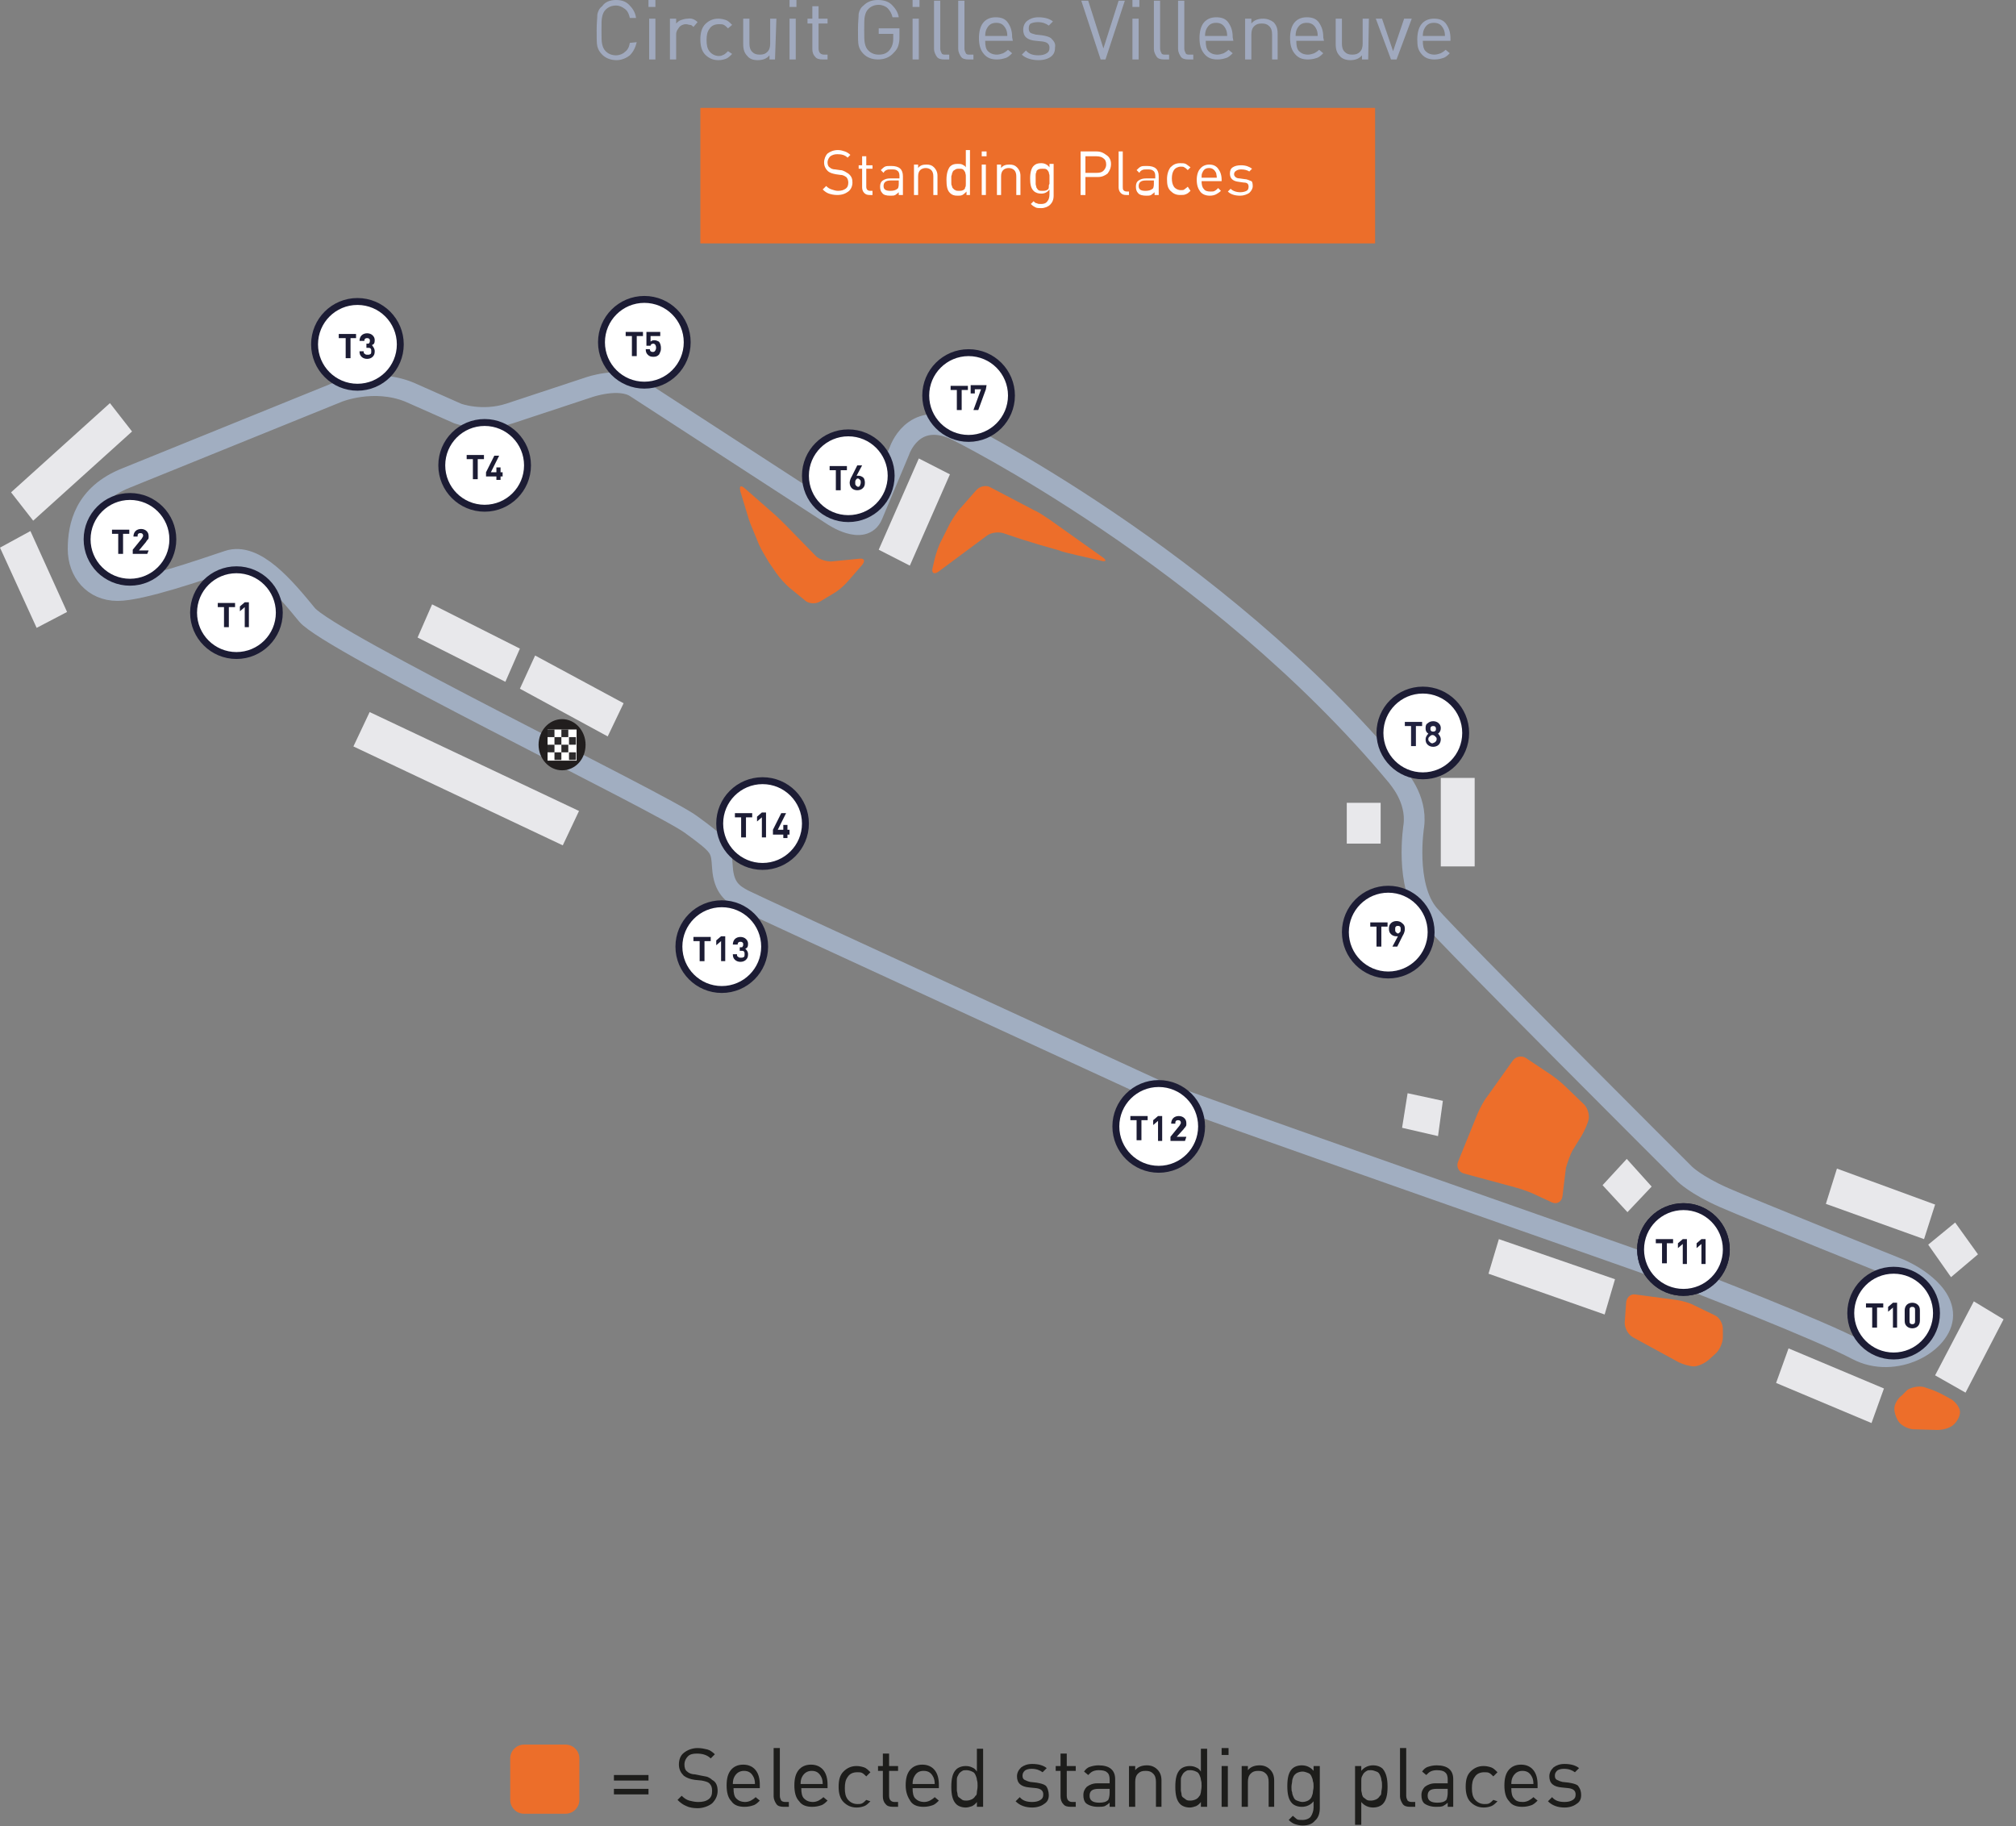 <?xml version="1.0" encoding="utf-8"?>
<!-- Generator: Adobe Illustrator 27.2.0, SVG Export Plug-In . SVG Version: 6.00 Build 0)  -->
<svg version="1.1" id="Laag_3" xmlns="http://www.w3.org/2000/svg" xmlns:xlink="http://www.w3.org/1999/xlink" x="0px" y="0px"
	 viewBox="0 0 291.6 264.1" style="enable-background:new 0 0 291.6 264.1;" xml:space="preserve">
<rect x="0" y="0" width="291.6" height="264.1" fill="#808080" stroke="none"/>
<style type="text/css">
	.st0{fill:#ED6E2A;}
	.st1{fill:#E8E8EB;}
	.st2{fill:none;stroke:#A1AEC1;stroke-width:3;stroke-linejoin:round;}
	.st3{fill:#211E1E;}
	.st4{fill:#FFFFFF;}
	.st5{fill:#2D2B2C;}
	.st6{fill:#FFFFFF;stroke:#1C1C34;}
	.st7{fill:#212240;}
	.st8{fill:#1C1C34;}
	.st9{fill:#A0A9BE;}
	.st10{fill:#EC6E2A;}
	.st11{fill:#1D1D1B;}
</style>
<g id="General_Admission">
	<path class="st0" d="M218.8,153.4c0.4-0.6,1.3-0.8,1.9-0.4l3.6,2.4c0.6,0.4,1.6,1.2,2.1,1.7l2.6,2.5c0.6,0.5,0.9,1.5,0.8,2.2
		c-0.1,0.6-0.6,1.7-1,2.4l-1.3,2.1c-0.4,0.7-0.8,1.9-1,2.6L226,173c-0.1,0.8-0.8,1.2-1.5,0.9l-2.8-1.3c-0.7-0.3-1.8-0.7-2.6-0.9
		l-7.4-2c-0.7-0.2-1.1-1-0.8-1.7l2.8-6.9c0.3-0.7,0.9-1.9,1.4-2.5L218.8,153.4L218.8,153.4z"/>
	<path class="st0" d="M235.2,188.5c0-0.8,0.6-1.4,1.3-1.3l6,0.8c0.7,0.1,1.9,0.4,2.6,0.8l2.9,1.4c0.7,0.3,1.2,1.2,1.2,2v1.2
		c0,0.8-0.5,1.9-1.1,2.4l-1,0.9c-0.6,0.5-1.5,0.9-2.1,0.9s-1.6-0.3-2.2-0.6l-6.6-3.6c-0.7-0.4-1.2-1.3-1.2-2.1L235.2,188.5
		L235.2,188.5z"/>
	<path class="st0" d="M275.9,201c0.6-0.4,1.7-0.6,2.4-0.4l0.6,0.2c0.7,0.2,1.8,0.7,2.5,1.1l0.9,0.5c0.6,0.4,1.2,1.2,1.2,1.8
		s-0.4,1.4-1,1.9s-1.6,0.7-2.3,0.7l-3.4-0.1c-0.7,0-1.7-0.5-2.1-1s-0.7-1.4-0.7-2s0.5-1.5,1.1-1.9L275.9,201L275.9,201z"/>
	<path class="st0" d="M107.1,71.1c-0.2-0.8,0-1,0.6-0.5l4,3.5c0.6,0.5,1.5,1.4,2,1.9l4.2,4.3c0.5,0.6,1.6,0.9,2.3,0.9l4.1-0.4
		c0.7-0.1,0.9,0.3,0.4,0.9l-2,2.3c-0.5,0.6-1.4,1.4-2.1,1.8l-2,1.2c-0.7,0.4-1.7,0.3-2.2-0.2l-2.2-1.8c-0.6-0.5-1.4-1.4-1.9-2.1
		l-1.1-1.6c-0.4-0.7-1.1-1.8-1.4-2.5l-0.7-1.7c-0.3-0.7-0.8-1.9-1-2.7L107.1,71.1L107.1,71.1z"/>
	<path class="st0" d="M135.7,82.7c-0.6,0.4-1,0.2-0.8-0.6l0.3-1.3c0.2-0.8,0.6-2,1-2.7l1.2-2.4c0.4-0.7,1.1-1.8,1.6-2.3l2.2-2.5
		c0.5-0.6,1.5-0.8,2.1-0.4l6.3,3.3c0.7,0.3,1.7,1,2.3,1.4l7.6,5.4c0.6,0.4,0.5,0.7-0.2,0.5l-3.5-0.8c-0.7-0.2-1.9-0.4-2.6-0.7
		l-2.8-0.8c-0.7-0.2-1.9-0.6-2.6-0.8l-2.7-0.9c-0.7-0.2-1.8-0.1-2.4,0.4L135.7,82.7L135.7,82.7z"/>
</g>
<g id="Stand">
	<rect x="208.4" y="112.5" class="st1" width="4.9" height="12.8"/>
	<rect x="194.8" y="116.1" class="st1" width="4.9" height="5.9"/>
	<polygon class="st1" points="131.6,81.8 127.1,79.5 132.9,66.3 137.4,68.6 	"/>
	<polygon class="st1" points="4.8,75.3 1.6,71.2 15.9,58.3 19.1,62.4 	"/>
	<polygon class="st1" points="5.3,90.8 0,79.2 4.4,76.8 9.7,88.5 	"/>
	<polygon class="st1" points="73.1,98.6 60.4,92.2 62.5,87.4 75.2,93.8 	"/>
	<polygon class="st1" points="87.9,106.5 75.2,99.6 77.4,94.8 90.2,101.7 	"/>
	<polygon class="st1" points="232.1,190.1 215.3,184.2 216.8,179.2 233.6,185 	"/>
	<polygon class="st1" points="270.7,205.8 256.9,200 258.7,195 272.5,200.8 	"/>
	<polygon class="st1" points="284.3,201.4 279.9,198.9 285.5,188.2 289.8,190.8 	"/>
	<polygon class="st1" points="282.2,184.7 278.9,180 282.8,176.8 286.1,181.4 	"/>
	<polygon class="st1" points="278.3,179.2 264.1,174.1 265.7,169 279.9,174.2 	"/>
	<polygon class="st1" points="235.4,175.3 231.8,171.4 235.3,167.6 238.9,171.6 	"/>
	<polygon class="st1" points="208,164.3 202.8,163.1 203.6,158.1 208.7,159.2 	"/>
</g>
<path id="Track" class="st2" d="M204.5,119.4c0,0-1.4,8.7,2.2,12.9s37,37.5,37,37.5s1.6,1.6,5.7,3.4s25.5,10.4,25.5,10.4
	s6.1,2.6,6.1,6.6s-6.9,7.9-12.4,5s-22.7-9.6-27-11.2s-71.7-25.1-74.7-26.5c-3-1.4-57.9-26.6-59.4-27.4c-1.5-0.8-2.8-1.7-3-4.6
	s-0.2-3.1-4.6-6.3S47.6,92.8,44.4,88.9s-7.5-9.1-11.4-7.8s-12.5,4.3-16,4.3s-5.7-2.7-5.7-6s0.9-7.9,7-10.3l30.6-12.4
	c0,0,5.1-2.1,10.3,0l7,3.1c0,0,3.5,1.3,7.5,0L85.2,56c0,0,4.3-1.5,6.7,0l28.5,18.5c0,0,4.5,3.1,5.8,0l3.9-9.3c0,0,1.9-5.8,8-3.1
	c0,0,37.6,18.5,64,50.2C202.1,112.4,205,115.4,204.5,119.4L204.5,119.4z"/>
<g id="Fin_Start">
	<path class="st3" d="M84.7,107.7c0-2-1.5-3.7-3.4-3.7s-3.4,1.7-3.4,3.7s1.5,3.7,3.4,3.7S84.7,109.8,84.7,107.7z"/>
	<g>
		<rect x="79.2" y="105.5" class="st4" width="4.2" height="4.5"/>
		<rect x="79.2" y="105.5" class="st5" width="1" height="1.1"/>
		<rect x="81.2" y="105.5" class="st5" width="1" height="1.1"/>
		<rect x="79.2" y="107.7" class="st5" width="1" height="1.1"/>
		<rect x="81.2" y="107.7" class="st5" width="1" height="1.1"/>
		<rect x="82.3" y="106.6" class="st5" width="1" height="1.1"/>
		<rect x="80.2" y="106.6" class="st5" width="1" height="1.1"/>
		<rect x="82.3" y="108.8" class="st5" width="1" height="1.1"/>
		<rect x="80.2" y="108.8" class="st5" width="1" height="1.1"/>
	</g>
</g>
<circle id="Ellipse_156" class="st6" cx="205.8" cy="106" r="6.2"/>
<g>
	<path class="st7" d="M205.7,105h-0.9v2.9h-0.7V105h-0.9v-0.6h2.5L205.7,105L205.7,105z"/>
	<path class="st7" d="M208.4,106.9c0,0.3-0.1,0.6-0.3,0.8s-0.5,0.3-0.8,0.3c-0.3,0-0.6-0.1-0.8-0.3c-0.2-0.2-0.3-0.4-0.3-0.8
		c0-0.3,0.2-0.6,0.4-0.8c-0.3-0.2-0.4-0.4-0.4-0.8s0.1-0.6,0.3-0.7c0.2-0.2,0.5-0.3,0.8-0.3c0.3,0,0.6,0.1,0.8,0.3s0.3,0.4,0.3,0.7
		c0,0.3-0.1,0.6-0.4,0.8C208.2,106.3,208.4,106.6,208.4,106.9L208.4,106.9z M207.6,107.3c0.1-0.1,0.2-0.2,0.2-0.4s0-0.2-0.2-0.4
		c-0.1-0.1-0.2-0.2-0.4-0.2c-0.1,0-0.2,0-0.4,0.2s-0.2,0.2-0.2,0.4s0,0.2,0.2,0.4c0.1,0.1,0.2,0.2,0.4,0.2
		C207.4,107.4,207.5,107.4,207.6,107.3z M207.7,105.4c0-0.1,0-0.2-0.1-0.3s-0.2-0.1-0.3-0.1s-0.2,0-0.3,0.1s-0.1,0.2-0.1,0.3
		s0,0.2,0.1,0.3s0.2,0.1,0.3,0.1s0.2,0,0.3-0.1S207.7,105.6,207.7,105.4z"/>
</g>
<circle id="Ellipse_159" class="st6" cx="140.1" cy="57.2" r="6.2"/>
<g>
	<path class="st8" d="M140,56.4h-0.9v2.9h-0.7v-2.9h-0.9v-0.6h2.5L140,56.4L140,56.4z"/>
	<path class="st8" d="M142.6,56.3l-1.1,3h-0.7l1.1-3H141v0.6h-0.6v-1.2h2.3L142.6,56.3L142.6,56.3L142.6,56.3z"/>
</g>
<circle id="Ellipse_150" class="st6" cx="122.7" cy="68.8" r="6.2"/>
<g>
	<path class="st8" d="M122.5,68h-0.9v2.9h-0.7V68H120v-0.6h2.5L122.5,68C122.5,68,122.5,68,122.5,68z"/>
	<path class="st8" d="M125.1,69.8c0,0.4-0.1,0.6-0.3,0.8s-0.5,0.3-0.8,0.3s-0.6-0.1-0.8-0.3s-0.3-0.5-0.3-0.8c0-0.2,0.1-0.6,0.3-0.9
		l0.8-1.6h0.7l-0.8,1.5c0.1,0,0.2,0,0.3,0c0.2,0,0.5,0.1,0.7,0.3C125,69.2,125.1,69.5,125.1,69.8L125.1,69.8z M124.5,69.8
		c0-0.2,0-0.3-0.1-0.4s-0.2-0.2-0.3-0.2s-0.2,0-0.3,0.2c-0.1,0.1-0.1,0.2-0.1,0.4s0,0.3,0.1,0.4c0.1,0.1,0.2,0.2,0.3,0.2
		s0.2,0,0.3-0.2C124.4,70.1,124.5,70,124.5,69.8z"/>
</g>
<circle id="Ellipse_151" class="st6" cx="273.9" cy="189.9" r="6.2"/>
<g>
	<path class="st8" d="M272.4,189.1h-0.9v2.9h-0.7v-2.9h-0.9v-0.6h2.5L272.4,189.1L272.4,189.1z"/>
	<path class="st8" d="M274.4,192h-0.6v-2.9l-0.7,0.6v-0.7l0.7-0.6h0.6V192z"/>
	<path class="st8" d="M277.7,191c0,0.3-0.1,0.6-0.3,0.8c-0.2,0.2-0.5,0.3-0.8,0.3c-0.3,0-0.6-0.1-0.8-0.3s-0.3-0.4-0.3-0.8v-1.5
		c0-0.3,0.1-0.6,0.3-0.8c0.2-0.2,0.5-0.3,0.8-0.3c0.3,0,0.6,0.1,0.8,0.3s0.3,0.4,0.3,0.8V191z M277,191v-1.5c0-0.2,0-0.3-0.1-0.4
		s-0.2-0.1-0.3-0.1s-0.2,0-0.3,0.1s-0.1,0.2-0.1,0.4v1.5c0,0.2,0,0.3,0.1,0.4s0.2,0.1,0.3,0.1s0.2,0,0.3-0.1S277,191.2,277,191z"/>
</g>
<circle id="Ellipse_153" class="st6" cx="93.2" cy="49.5" r="6.2"/>
<g>
	<path class="st8" d="M93,48.6h-0.9v2.9h-0.7v-2.9h-0.9V48H93V48.6z"/>
	<path class="st8" d="M95.6,50.3c0,0.2,0,0.4-0.1,0.6s-0.1,0.3-0.2,0.4c-0.2,0.2-0.4,0.3-0.8,0.3s-0.6-0.1-0.8-0.3
		c-0.2-0.2-0.3-0.4-0.3-0.8h0.6c0,0.3,0.2,0.4,0.4,0.4c0.1,0,0.2,0,0.3-0.1s0.2-0.3,0.2-0.5c0-0.4-0.2-0.6-0.4-0.6
		c-0.2,0-0.4,0.1-0.4,0.3h-0.6v-2h2v0.6h-1.4v0.8c0.1-0.1,0.3-0.2,0.5-0.2c0.3,0,0.5,0.1,0.7,0.2C95.5,49.6,95.6,50,95.6,50.3z"/>
</g>
<circle id="Ellipse_154" class="st6" cx="70.1" cy="67.3" r="6.2"/>
<g>
	<path class="st8" d="M70,66.4h-0.9v2.9h-0.7v-2.9h-0.9v-0.6H70V66.4z"/>
	<path class="st8" d="M72.7,68.9h-0.3v0.5h-0.6v-0.5h-1.5v-0.6l1.2-2.4h0.7L71,68.3h0.8v-0.7h0.6v0.7h0.3L72.7,68.9L72.7,68.9z"/>
</g>
<circle id="Ellipse_155" class="st6" cx="51.7" cy="49.8" r="6.2"/>
<g>
	<path class="st8" d="M51.6,48.9h-0.9v2.9h-0.7v-2.9H49v-0.6h2.5V48.9z"/>
	<path class="st8" d="M54.2,50.8c0,0.4-0.1,0.6-0.3,0.8s-0.5,0.3-0.8,0.3s-0.6-0.1-0.8-0.3c-0.2-0.2-0.3-0.4-0.3-0.8h0.6
		c0,0.2,0,0.3,0.2,0.4c0.1,0.1,0.2,0.1,0.4,0.1s0.2,0,0.4-0.1c0.1-0.1,0.1-0.2,0.1-0.4s0-0.3-0.1-0.4s-0.2-0.1-0.4-0.1H53v-0.6h0.1
		c0.2,0,0.3,0,0.3-0.1c0.1-0.1,0.1-0.2,0.1-0.3c0-0.2,0-0.2-0.1-0.3s-0.2-0.1-0.3-0.1s-0.2,0-0.3,0.1s-0.1,0.2-0.1,0.3H52
		c0-0.3,0.1-0.6,0.3-0.8s0.5-0.3,0.8-0.3c0.3,0,0.6,0.1,0.8,0.3c0.2,0.2,0.3,0.4,0.3,0.7c0,0.4-0.1,0.6-0.4,0.7
		C54,50.2,54.2,50.4,54.2,50.8z"/>
</g>
<circle id="Ellipse_156-2" class="st6" cx="18.8" cy="78" r="6.2"/>
<g>
	<path class="st8" d="M18.7,77.2h-0.9v2.9h-0.7v-2.9h-0.9v-0.6h2.5L18.7,77.2L18.7,77.2z"/>
	<path class="st8" d="M21.3,80.1h-2.1v-0.6l1.3-1.6c0.1-0.2,0.2-0.3,0.2-0.4c0-0.1,0-0.2-0.1-0.3s-0.2-0.1-0.3-0.1s-0.2,0-0.3,0.1
		s-0.1,0.2-0.1,0.4h-0.6c0-0.3,0.1-0.6,0.3-0.8s0.5-0.3,0.8-0.3s0.6,0.1,0.8,0.3s0.3,0.4,0.3,0.8c0,0.2,0,0.3-0.1,0.4
		s-0.2,0.2-0.3,0.4l-1,1.2h1.4L21.3,80.1C21.4,80.1,21.3,80.1,21.3,80.1z"/>
</g>
<circle id="Ellipse_160" class="st6" cx="34.2" cy="88.6" r="6.2"/>
<g>
	<path class="st8" d="M34,87.8h-0.9v2.9h-0.7v-2.9h-0.9v-0.6h2.5L34,87.8L34,87.8z"/>
	<path class="st8" d="M36,90.7h-0.6v-2.9l-0.7,0.6v-0.7l0.7-0.6H36V90.7z"/>
</g>
<circle id="Ellipse_157" class="st6" cx="200.8" cy="134.8" r="6.2"/>
<g>
	<path class="st8" d="M200.7,134h-0.9v2.9h-0.7V134h-0.9v-0.6h2.5L200.7,134L200.7,134z"/>
	<path class="st8" d="M203.2,134.4c0,0.2-0.1,0.6-0.3,0.9l-0.8,1.6h-0.7l0.8-1.5c-0.1,0-0.2,0-0.3,0c-0.2,0-0.5-0.1-0.7-0.3
		s-0.3-0.4-0.3-0.8c0-0.4,0.1-0.6,0.3-0.8s0.5-0.3,0.8-0.3s0.6,0.1,0.8,0.3C203.2,133.8,203.2,134.1,203.2,134.4L203.2,134.4z
		 M202.5,134.8c0.1-0.1,0.1-0.2,0.1-0.4s0-0.3-0.1-0.4c-0.1-0.1-0.2-0.1-0.3-0.1s-0.2,0-0.3,0.1s-0.1,0.2-0.1,0.4s0,0.3,0.1,0.4
		s0.2,0.2,0.3,0.2S202.4,134.9,202.5,134.8L202.5,134.8z"/>
</g>
<circle id="Ellipse_146" class="st6" cx="243.5" cy="180.7" r="6.2"/>
<g>
	<path class="st8" d="M242,179.8h-0.9v2.9h-0.7v-2.9h-0.9v-0.6h2.5L242,179.8L242,179.8z"/>
	<path class="st8" d="M244,182.8h-0.6v-2.9l-0.7,0.6v-0.7l0.7-0.6h0.6V182.8z"/>
	<path class="st8" d="M246.7,182.8h-0.6v-2.9l-0.7,0.6v-0.7l0.7-0.6h0.6V182.8z"/>
</g>
<circle id="Ellipse_147" class="st6" cx="167.6" cy="162.9" r="6.2"/>
<g>
	<path class="st8" d="M166,162h-0.9v2.9h-0.7V162h-0.9v-0.6h2.5L166,162L166,162z"/>
	<path class="st8" d="M168.1,165h-0.6v-2.9l-0.7,0.6V162l0.7-0.6h0.6V165z"/>
	<path class="st8" d="M171.4,165h-2.1v-0.6l1.3-1.6c0.1-0.2,0.2-0.3,0.2-0.4c0-0.1,0-0.2-0.1-0.3s-0.2-0.1-0.3-0.1s-0.2,0-0.3,0.1
		s-0.1,0.2-0.1,0.4h-0.6c0-0.3,0.1-0.6,0.3-0.8s0.5-0.3,0.8-0.3s0.6,0.1,0.8,0.3s0.3,0.4,0.3,0.8c0,0.2,0,0.3-0.1,0.4
		c0,0.1-0.2,0.2-0.3,0.4l-1,1.1h1.4L171.4,165L171.4,165L171.4,165z"/>
</g>
<circle id="Ellipse_148" class="st6" cx="104.4" cy="136.9" r="6.2"/>
<g>
	<path class="st8" d="M102.8,136.1h-0.9v2.9h-0.7v-2.9h-0.9v-0.6h2.5L102.8,136.1C102.9,136.1,102.8,136.1,102.8,136.1z"/>
	<path class="st8" d="M104.9,139h-0.6v-2.9l-0.7,0.6v-0.7l0.7-0.6h0.6V139z"/>
	<path class="st8" d="M108.2,138c0,0.4-0.1,0.6-0.3,0.8s-0.5,0.3-0.8,0.3s-0.6-0.1-0.8-0.3c-0.2-0.2-0.3-0.4-0.3-0.8h0.6
		c0,0.2,0,0.3,0.2,0.4c0.1,0.1,0.2,0.1,0.4,0.1s0.2,0,0.4-0.1c0.1-0.1,0.1-0.2,0.1-0.4s0-0.3-0.1-0.4s-0.2-0.1-0.4-0.1H107V137h0.1
		c0.2,0,0.3,0,0.3-0.1c0.1-0.1,0.1-0.2,0.1-0.3c0-0.2,0-0.2-0.1-0.3s-0.2-0.1-0.3-0.1s-0.2,0-0.3,0.1s-0.1,0.2-0.1,0.3h-0.7
		c0-0.3,0.1-0.6,0.3-0.8s0.5-0.3,0.8-0.3c0.3,0,0.6,0.1,0.8,0.3c0.2,0.2,0.3,0.4,0.3,0.7c0,0.4-0.1,0.6-0.4,0.7
		C108,137.4,108.2,137.6,108.2,138L108.2,138z"/>
</g>
<circle id="Ellipse_149" class="st6" cx="110.3" cy="119.1" r="6.2"/>
<g>
	<path class="st8" d="M108.8,118.2h-0.9v2.9h-0.7v-2.9h-0.9v-0.6h2.5L108.8,118.2C108.8,118.2,108.7,118.2,108.8,118.2z"/>
	<path class="st8" d="M110.8,121.1h-0.6v-2.9l-0.7,0.6v-0.7l0.7-0.6h0.6V121.1z"/>
	<path class="st8" d="M114.2,120.7h-0.3v0.5h-0.6v-0.5h-1.5V120l1.2-2.4h0.7l-1.2,2.4h0.8v-0.7h0.6v0.7h0.3L114.2,120.7L114.2,120.7
		z"/>
</g>
<circle id="Ellipse_146-2" class="st6" cx="243.5" cy="180.7" r="6.2"/>
<g>
	<path class="st8" d="M242,179.8h-0.9v2.9h-0.7v-2.9h-0.9v-0.6h2.5L242,179.8L242,179.8z"/>
	<path class="st8" d="M244,182.8h-0.6v-2.9l-0.7,0.6v-0.7l0.7-0.6h0.6V182.8z"/>
	<path class="st8" d="M246.7,182.8h-0.6v-2.9l-0.7,0.6v-0.7l0.7-0.6h0.6V182.8z"/>
</g>
<g>
	<path class="st9" d="M92.1,6.1c-0.2,0.8-0.5,1.4-1,1.9c-0.5,0.4-1.2,0.7-1.9,0.7c-0.9,0-1.6-0.3-2.1-0.8c-0.4-0.4-0.6-0.8-0.7-1.2
		s-0.1-1.2-0.1-2.3s0.1-1.8,0.1-2.3c0.1-0.5,0.3-0.9,0.7-1.2C87.5,0.3,88.2,0,89.1,0c0.8,0,1.4,0.2,1.9,0.7s0.9,1.1,1,1.9h-0.9
		c-0.1-0.5-0.3-1-0.7-1.3c-0.4-0.3-0.8-0.5-1.3-0.5c-0.6,0-1.1,0.2-1.5,0.6c-0.3,0.3-0.4,0.6-0.5,1s-0.1,1-0.1,2s0,1.6,0.1,2
		s0.2,0.7,0.5,1c0.4,0.4,0.9,0.6,1.5,0.6c0.5,0,1-0.2,1.3-0.5c0.4-0.3,0.6-0.7,0.7-1.3L92.1,6.1L92.1,6.1z"/>
	<path class="st9" d="M94.8,1h-1v-1h1V1z M94.8,8.6h-0.9V2.7h0.9C94.8,2.7,94.8,8.6,94.8,8.6z"/>
	<path class="st9" d="M100.9,3.2l-0.6,0.7c-0.2-0.2-0.3-0.3-0.5-0.3s-0.3-0.1-0.6-0.1c-0.4,0-0.8,0.2-1,0.5S97.8,4.5,97.8,5v3.6
		h-0.9V2.7h0.9v0.7C98,3.2,98.2,3,98.5,2.9c0.3-0.1,0.6-0.2,1-0.2C100,2.6,100.5,2.8,100.9,3.2z"/>
	<path class="st9" d="M105.9,7.8c-0.3,0.3-0.6,0.6-0.9,0.7s-0.6,0.2-1.1,0.2c-0.8,0-1.4-0.3-1.9-0.8c-0.5-0.5-0.7-1.3-0.7-2.2
		s0.2-1.7,0.7-2.2c0.5-0.5,1.1-0.8,1.9-0.8c0.4,0,0.8,0.1,1.1,0.2s0.6,0.4,0.9,0.7l-0.6,0.5c-0.2-0.2-0.4-0.4-0.6-0.5
		s-0.4-0.1-0.7-0.1c-0.6,0-1.1,0.2-1.4,0.7c-0.3,0.4-0.4,0.9-0.4,1.6s0.1,1.2,0.4,1.6c0.3,0.4,0.8,0.7,1.4,0.7
		c0.3,0,0.5-0.1,0.7-0.2c0.2-0.1,0.4-0.3,0.6-0.5L105.9,7.8L105.9,7.8z"/>
	<path class="st9" d="M112.1,8.6h-0.8V8c-0.4,0.5-1,0.7-1.7,0.7c-0.7,0-1.2-0.2-1.5-0.6c-0.4-0.4-0.6-0.9-0.6-1.7V2.7h0.9v3.6
		c0,0.5,0.1,0.9,0.4,1.2s0.6,0.4,1.1,0.4s0.8-0.1,1.1-0.4s0.4-0.7,0.4-1.2V2.7h0.9L112.1,8.6L112.1,8.6z"/>
	<path class="st9" d="M115.2,1h-1v-1h1V1z M115.1,8.6h-0.9V2.7h0.9C115.1,2.7,115.1,8.6,115.1,8.6z"/>
	<path class="st9" d="M119.6,8.6h-0.6c-0.5,0-0.9-0.1-1.1-0.4c-0.3-0.3-0.4-0.7-0.4-1.1V3.4h-0.7V2.7h0.7V0.9h0.9v1.8h1.3v0.7h-1.3
		V7c0,0.6,0.3,0.9,0.8,0.9h0.5V8.6L119.6,8.6z"/>
	<path class="st9" d="M130.1,5.5c0,0.5-0.1,0.9-0.2,1.2s-0.3,0.6-0.6,0.9c-0.6,0.7-1.4,1-2.3,1c-0.9,0-1.6-0.3-2.1-0.8
		c-0.4-0.4-0.6-0.8-0.7-1.2s-0.1-1.2-0.1-2.3s0.1-1.8,0.1-2.3c0.1-0.5,0.3-0.9,0.7-1.2c0.6-0.6,1.3-0.8,2.1-0.8c0.8,0,1.5,0.2,2,0.7
		s0.9,1.1,1,1.8h-0.9c-0.1-0.5-0.4-1-0.7-1.3s-0.8-0.5-1.3-0.5c-0.6,0-1.1,0.2-1.5,0.6c-0.3,0.3-0.4,0.6-0.5,1s-0.1,1-0.1,2
		s0,1.6,0.1,2s0.2,0.7,0.5,1c0.4,0.4,0.9,0.6,1.5,0.6c0.7,0,1.2-0.2,1.6-0.7c0.3-0.4,0.5-0.9,0.5-1.6V4.9h-2.1V4.1h3V5.5L130.1,5.5z
		"/>
	<path class="st9" d="M133,1h-1v-1h1V1z M132.9,8.6h-0.9V2.7h0.9C132.9,2.7,132.9,8.6,132.9,8.6z"/>
	<path class="st9" d="M137.2,8.6h-0.6c-0.5,0-0.9-0.1-1.1-0.4s-0.4-0.7-0.4-1.1v-7h0.9V7c0,0.3,0.1,0.5,0.2,0.7s0.3,0.2,0.6,0.2h0.5
		V8.6L137.2,8.6z"/>
	<path class="st9" d="M140.7,8.6h-0.6c-0.5,0-0.9-0.1-1.1-0.4s-0.4-0.7-0.4-1.1v-7h0.9V7c0,0.3,0.1,0.5,0.2,0.7s0.3,0.2,0.6,0.2h0.5
		V8.6L140.7,8.6z"/>
	<path class="st9" d="M146.5,5.9h-4c0,0.7,0.1,1.2,0.4,1.5c0.3,0.3,0.7,0.5,1.3,0.5c0.3,0,0.6-0.1,0.9-0.2c0.2-0.1,0.5-0.3,0.7-0.5
		l0.6,0.5c-0.3,0.3-0.6,0.6-1,0.7c-0.3,0.1-0.7,0.2-1.2,0.2c-0.8,0-1.4-0.2-1.9-0.8s-0.7-1.3-0.7-2.3c0-0.9,0.2-1.7,0.6-2.2
		c0.4-0.5,1-0.8,1.8-0.8s1.4,0.2,1.8,0.8s0.6,1.2,0.6,2.1L146.5,5.9L146.5,5.9z M145.7,5.2c0-0.5-0.1-0.8-0.2-1
		c-0.3-0.6-0.7-0.9-1.4-0.9s-1.1,0.3-1.4,0.9c-0.1,0.2-0.2,0.5-0.2,1H145.7z"/>
	<path class="st9" d="M152.6,6.9c0,0.6-0.2,1-0.6,1.3c-0.4,0.3-1,0.5-1.8,0.5c-1,0-1.9-0.3-2.4-0.8l0.6-0.6c0.4,0.5,1,0.7,1.8,0.7
		c0.5,0,0.9-0.1,1.2-0.3c0.3-0.2,0.4-0.4,0.4-0.8c0-0.5-0.3-0.8-1-0.9l-1-0.1c-1.2-0.1-1.8-0.6-1.8-1.6c0-0.5,0.2-1,0.6-1.3
		s0.9-0.5,1.6-0.5c0.9,0,1.6,0.2,2.1,0.6l-0.6,0.6c-0.4-0.3-0.9-0.5-1.6-0.5c-0.4,0-0.8,0.1-1,0.2s-0.3,0.4-0.3,0.7
		c0,0.3,0.1,0.5,0.2,0.6s0.4,0.2,0.8,0.3l0.9,0.1c0.6,0.1,1,0.2,1.3,0.4C152.5,6,152.7,6.3,152.6,6.9L152.6,6.9z"/>
	<path class="st9" d="M162.7,0.1l-2.8,8.5h-0.7l-2.8-8.5h1l2.2,6.9l2.2-6.9H162.7L162.7,0.1z"/>
	<path class="st9" d="M164.8,1h-1v-1h1V1z M164.7,8.6h-0.9V2.7h0.9C164.7,2.7,164.7,8.6,164.7,8.6z"/>
	<path class="st9" d="M169,8.6h-0.6c-0.5,0-0.9-0.1-1.1-0.4s-0.4-0.7-0.4-1.1v-7h0.9V7c0,0.3,0.1,0.5,0.2,0.7s0.3,0.2,0.6,0.2h0.5
		V8.6L169,8.6z"/>
	<path class="st9" d="M172.5,8.6h-0.6c-0.5,0-0.9-0.1-1.1-0.4s-0.4-0.7-0.4-1.1v-7h0.9V7c0,0.3,0.1,0.5,0.2,0.7s0.3,0.2,0.6,0.2h0.5
		V8.6L172.5,8.6z"/>
	<path class="st9" d="M178.4,5.9h-4c0,0.7,0.1,1.2,0.4,1.5c0.3,0.3,0.7,0.5,1.3,0.5c0.3,0,0.6-0.1,0.9-0.2c0.2-0.1,0.5-0.3,0.7-0.5
		l0.6,0.5c-0.3,0.3-0.6,0.6-1,0.7c-0.3,0.1-0.7,0.2-1.2,0.2c-0.8,0-1.4-0.2-1.9-0.8s-0.7-1.3-0.7-2.3c0-0.9,0.2-1.7,0.6-2.2
		c0.4-0.5,1-0.8,1.8-0.8s1.4,0.2,1.8,0.8s0.6,1.2,0.6,2.1L178.4,5.9L178.4,5.9z M177.5,5.2c0-0.5-0.1-0.8-0.2-1
		c-0.3-0.6-0.7-0.9-1.4-0.9s-1.1,0.3-1.4,0.9c-0.1,0.2-0.2,0.5-0.2,1H177.5z"/>
	<path class="st9" d="M184.8,8.6H184V5c0-0.5-0.1-0.9-0.4-1.2c-0.3-0.3-0.6-0.4-1.1-0.4s-0.8,0.1-1.1,0.4s-0.4,0.7-0.4,1.2v3.6h-0.9
		V2.7h0.9v0.7c0.4-0.5,1-0.7,1.7-0.7c0.6,0,1.1,0.2,1.5,0.5c0.4,0.4,0.6,0.9,0.6,1.6L184.8,8.6L184.8,8.6z"/>
	<path class="st9" d="M191.5,5.9h-4c0,0.7,0.1,1.2,0.4,1.5c0.3,0.3,0.7,0.5,1.3,0.5c0.3,0,0.6-0.1,0.9-0.2c0.2-0.1,0.5-0.3,0.7-0.5
		l0.6,0.5c-0.3,0.3-0.6,0.6-1,0.7c-0.3,0.1-0.7,0.2-1.2,0.2c-0.8,0-1.4-0.2-1.9-0.8s-0.7-1.3-0.7-2.3c0-0.9,0.2-1.7,0.6-2.2
		c0.4-0.5,1-0.8,1.8-0.8s1.4,0.2,1.8,0.8s0.6,1.2,0.6,2.1L191.5,5.9L191.5,5.9z M190.6,5.2c0-0.5-0.1-0.8-0.2-1
		c-0.3-0.6-0.7-0.9-1.4-0.9s-1.1,0.3-1.4,0.9c-0.1,0.2-0.2,0.5-0.2,1H190.6z"/>
	<path class="st9" d="M197.9,8.6H197V8c-0.4,0.5-1,0.7-1.7,0.7c-0.6,0-1.2-0.2-1.5-0.6c-0.4-0.4-0.6-0.9-0.6-1.7V2.7h0.9v3.6
		c0,0.5,0.1,0.9,0.4,1.2s0.6,0.4,1.1,0.4s0.8-0.1,1.1-0.4s0.4-0.7,0.4-1.2V2.7h0.9L197.9,8.6L197.9,8.6z"/>
	<path class="st9" d="M204.2,2.7L202,8.6h-0.8l-2.2-5.9h0.9l1.6,4.7l1.6-4.7L204.2,2.7L204.2,2.7z"/>
	<path class="st9" d="M209.8,5.9h-4c0,0.7,0.1,1.2,0.4,1.5c0.3,0.3,0.7,0.5,1.3,0.5c0.3,0,0.6-0.1,0.9-0.2c0.2-0.1,0.5-0.3,0.7-0.5
		l0.6,0.5c-0.3,0.3-0.6,0.6-1,0.7c-0.3,0.1-0.7,0.2-1.2,0.2c-0.8,0-1.4-0.2-1.9-0.8S205,6.7,205,5.7c0-0.9,0.2-1.7,0.6-2.2
		c0.4-0.5,1-0.8,1.8-0.8s1.4,0.2,1.8,0.8s0.6,1.2,0.6,2.1L209.8,5.9L209.8,5.9z M209,5.2c0-0.5-0.1-0.8-0.2-1
		c-0.3-0.6-0.7-0.9-1.4-0.9s-1.1,0.3-1.4,0.9c-0.1,0.2-0.2,0.5-0.2,1H209z"/>
</g>
<rect x="64.7" y="95.8" transform="matrix(0.427 -0.904 0.904 0.427 -63.112 125.531)" class="st1" width="5.5" height="33.5"/>
<g>
	<path id="Rectangle_2462_00000155831034893317285920000006546464031917856698_" class="st10" d="M75.8,252.3h6c1.1,0,2,0.9,2,2v6
		c0,1.1-0.9,2-2,2h-6c-1.1,0-2-0.9-2-2v-6C73.8,253.2,74.7,252.3,75.8,252.3z"/>
	<g>
		<path class="st11" d="M93.8,257.5h-5v-0.8h5V257.5z M93.8,259.5h-5v-0.8h5V259.5z"/>
	</g>
	<g>
		<path class="st11" d="M103.8,259c0,0.7-0.3,1.3-0.8,1.8c-0.5,0.4-1.3,0.7-2.1,0.7c-0.6,0-1.2-0.1-1.6-0.3
			c-0.5-0.2-0.9-0.5-1.3-0.9l0.6-0.6c0.3,0.3,0.7,0.6,1.1,0.7c0.4,0.1,0.8,0.2,1.3,0.2c0.6,0,1.1-0.1,1.5-0.4
			c0.4-0.3,0.5-0.7,0.5-1.2c0-0.5-0.1-0.8-0.4-1.1c-0.2-0.2-0.6-0.3-1.1-0.4l-1-0.1c-0.7-0.1-1.2-0.3-1.6-0.6
			c-0.4-0.4-0.7-0.9-0.7-1.6c0-0.7,0.2-1.3,0.7-1.7c0.5-0.4,1.2-0.7,2-0.7c0.5,0,1,0.1,1.4,0.2c0.4,0.1,0.8,0.4,1.1,0.7l-0.6,0.6
			c-0.5-0.5-1.2-0.7-2-0.7c-0.6,0-1,0.1-1.3,0.4c-0.3,0.3-0.5,0.7-0.5,1.2c0,0.4,0.1,0.8,0.4,1c0.2,0.2,0.6,0.4,1.1,0.4l1,0.2
			c0.4,0.1,0.7,0.1,0.9,0.2s0.4,0.2,0.6,0.4C103.6,257.7,103.8,258.3,103.8,259z"/>
		<path class="st11" d="M110.1,258.6h-4c0,0.7,0.1,1.2,0.4,1.5s0.7,0.5,1.3,0.5c0.3,0,0.6-0.1,0.8-0.2c0.2-0.1,0.5-0.3,0.7-0.5
			l0.6,0.5c-0.3,0.3-0.6,0.6-1,0.7c-0.3,0.1-0.7,0.2-1.2,0.2c-0.8,0-1.5-0.2-1.9-0.8c-0.5-0.5-0.7-1.3-0.7-2.3c0-1,0.2-1.7,0.6-2.2
			c0.4-0.5,1-0.8,1.8-0.8c0.8,0,1.4,0.3,1.8,0.8s0.6,1.2,0.6,2.1V258.6z M109.2,258c0-0.5-0.1-0.8-0.2-1c-0.3-0.6-0.7-0.9-1.4-0.9
			c-0.6,0-1.1,0.3-1.4,0.9c-0.1,0.2-0.2,0.5-0.2,1H109.2z"/>
		<path class="st11" d="M114,261.3h-0.6c-0.5,0-0.9-0.1-1.1-0.4s-0.4-0.7-0.4-1.1v-7h0.9v6.9c0,0.3,0.1,0.5,0.2,0.7
			c0.1,0.1,0.3,0.2,0.6,0.2h0.5V261.3z"/>
		<path class="st11" d="M119.9,258.6h-4c0,0.7,0.1,1.2,0.4,1.5s0.7,0.5,1.3,0.5c0.3,0,0.6-0.1,0.8-0.2c0.2-0.1,0.5-0.3,0.7-0.5
			l0.6,0.5c-0.3,0.3-0.6,0.6-1,0.7c-0.3,0.1-0.7,0.2-1.2,0.2c-0.8,0-1.5-0.2-1.9-0.8c-0.5-0.5-0.7-1.3-0.7-2.3c0-1,0.2-1.7,0.6-2.2
			c0.4-0.5,1-0.8,1.8-0.8c0.8,0,1.4,0.3,1.8,0.8s0.6,1.2,0.6,2.1V258.6z M119,258c0-0.5-0.1-0.8-0.2-1c-0.3-0.6-0.7-0.9-1.4-0.9
			c-0.6,0-1.1,0.3-1.4,0.9c-0.1,0.2-0.2,0.5-0.2,1H119z"/>
		<path class="st11" d="M125.9,260.5c-0.3,0.3-0.6,0.6-0.9,0.7c-0.3,0.1-0.6,0.2-1.1,0.2c-0.8,0-1.4-0.3-1.9-0.8
			c-0.5-0.5-0.7-1.3-0.7-2.2c0-1,0.2-1.7,0.7-2.2c0.5-0.5,1.1-0.8,1.9-0.8c0.4,0,0.8,0.1,1.1,0.2c0.3,0.1,0.6,0.4,0.9,0.7l-0.6,0.6
			c-0.2-0.2-0.4-0.4-0.6-0.5c-0.2-0.1-0.4-0.1-0.7-0.1c-0.6,0-1.1,0.2-1.4,0.7c-0.3,0.4-0.4,0.9-0.4,1.6s0.1,1.2,0.4,1.6
			c0.3,0.4,0.8,0.7,1.4,0.7c0.3,0,0.5,0,0.7-0.1c0.2-0.1,0.4-0.3,0.6-0.5L125.9,260.5z"/>
		<path class="st11" d="M129.8,261.3h-0.6c-0.5,0-0.9-0.1-1.1-0.4c-0.3-0.3-0.4-0.7-0.4-1.1v-3.7H127v-0.7h0.7v-1.8h0.9v1.8h1.3v0.7
			h-1.3v3.6c0,0.6,0.3,0.9,0.8,0.9h0.5V261.3z"/>
		<path class="st11" d="M136,258.6h-4c0,0.7,0.1,1.2,0.4,1.5s0.7,0.5,1.3,0.5c0.3,0,0.6-0.1,0.8-0.2c0.2-0.1,0.5-0.3,0.7-0.5
			l0.6,0.5c-0.3,0.3-0.6,0.6-1,0.7c-0.3,0.1-0.7,0.2-1.2,0.2c-0.8,0-1.5-0.2-1.9-0.8s-0.7-1.3-0.7-2.3c0-1,0.2-1.7,0.6-2.2
			c0.4-0.5,1-0.8,1.8-0.8c0.8,0,1.4,0.3,1.8,0.8s0.6,1.2,0.6,2.1V258.6z M135.2,258c0-0.5-0.1-0.8-0.2-1c-0.3-0.6-0.7-0.9-1.4-0.9
			s-1.1,0.3-1.4,0.9c-0.1,0.2-0.2,0.5-0.2,1H135.2z"/>
		<path class="st11" d="M142.2,261.3h-0.9v-0.7c-0.2,0.3-0.5,0.5-0.7,0.6c-0.3,0.1-0.6,0.2-0.9,0.2c-0.6,0-1.1-0.2-1.4-0.5
			c-0.5-0.5-0.7-1.3-0.7-2.5c0-1.2,0.2-2,0.7-2.5c0.3-0.3,0.8-0.5,1.4-0.5c0.4,0,0.7,0.1,0.9,0.2c0.3,0.1,0.5,0.3,0.7,0.6v-3.3h0.9
			V261.3z M141.3,259.2c0-0.2,0.1-0.5,0.1-0.9s0-0.6-0.1-0.9c0-0.2-0.1-0.5-0.2-0.7c-0.1-0.2-0.2-0.4-0.5-0.5
			c-0.2-0.1-0.5-0.2-0.8-0.2c-0.2,0-0.5,0-0.6,0.1c-0.2,0.1-0.3,0.2-0.4,0.3s-0.2,0.3-0.3,0.5s-0.1,0.4-0.1,0.6s0,0.4,0,0.7
			s0,0.5,0,0.7c0,0.2,0.1,0.4,0.1,0.6s0.1,0.4,0.3,0.5c0.1,0.1,0.3,0.2,0.4,0.3c0.2,0.1,0.4,0.1,0.6,0.1c0.3,0,0.6-0.1,0.8-0.2
			c0.2-0.1,0.4-0.3,0.5-0.5C141.2,259.7,141.3,259.5,141.3,259.2z"/>
		<path class="st11" d="M151.7,259.6c0,0.6-0.2,1-0.7,1.3c-0.4,0.3-1,0.5-1.7,0.5c-1,0-1.8-0.3-2.4-0.9l0.6-0.6
			c0.4,0.5,1,0.7,1.8,0.7c0.5,0,0.9-0.1,1.2-0.3c0.3-0.2,0.4-0.4,0.4-0.8c0-0.5-0.3-0.8-1-0.9l-1-0.1c-1.2-0.1-1.8-0.6-1.8-1.6
			c0-0.5,0.2-0.9,0.6-1.3c0.4-0.3,0.9-0.5,1.6-0.5c0.9,0,1.6,0.2,2.1,0.6l-0.6,0.6c-0.4-0.3-0.9-0.5-1.6-0.5c-0.4,0-0.8,0.1-1,0.3
			c-0.2,0.2-0.3,0.4-0.3,0.7c0,0.3,0.1,0.5,0.3,0.6s0.4,0.2,0.8,0.3l0.9,0.1c0.6,0.1,1,0.2,1.3,0.4S151.7,259.1,151.7,259.6z"/>
		<path class="st11" d="M155.5,261.3h-0.6c-0.5,0-0.9-0.1-1.1-0.4c-0.3-0.3-0.4-0.7-0.4-1.1v-3.7h-0.7v-0.7h0.7v-1.8h0.9v1.8h1.3
			v0.7h-1.3v3.6c0,0.6,0.3,0.9,0.8,0.9h0.5V261.3z"/>
		<path class="st11" d="M161.4,261.3h-0.9v-0.6c-0.2,0.2-0.5,0.4-0.7,0.5c-0.3,0.1-0.6,0.1-1,0.1c-0.7,0-1.3-0.2-1.7-0.5
			c-0.3-0.3-0.4-0.7-0.4-1.2c0-0.5,0.2-0.9,0.5-1.2c0.4-0.3,0.9-0.5,1.5-0.5h1.8v-0.6c0-0.4-0.1-0.8-0.4-1c-0.2-0.2-0.6-0.3-1.2-0.3
			c-0.4,0-0.7,0.1-0.9,0.2c-0.2,0.1-0.4,0.3-0.6,0.5l-0.6-0.5c0.2-0.3,0.5-0.6,0.9-0.7c0.3-0.1,0.7-0.2,1.2-0.2c1.6,0,2.4,0.7,2.4,2
			V261.3z M160.5,259.3v-0.6h-1.6c-0.9,0-1.3,0.3-1.3,1c0,0.7,0.5,1,1.4,1c0.6,0,1-0.1,1.3-0.4C160.4,260.1,160.5,259.7,160.5,259.3
			z"/>
		<path class="st11" d="M168.1,261.3h-0.9v-3.6c0-0.5-0.1-0.9-0.4-1.2c-0.3-0.3-0.6-0.4-1.1-0.4s-0.8,0.1-1.1,0.4
			c-0.3,0.3-0.4,0.7-0.4,1.2v3.6h-0.9v-5.9h0.9v0.6c0.4-0.5,1-0.7,1.7-0.7c0.6,0,1.1,0.2,1.5,0.6c0.4,0.4,0.6,0.9,0.6,1.6V261.3z"/>
		<path class="st11" d="M174.6,261.3h-0.9v-0.7c-0.2,0.3-0.5,0.5-0.7,0.6c-0.3,0.1-0.6,0.2-0.9,0.2c-0.6,0-1.1-0.2-1.4-0.5
			c-0.5-0.5-0.7-1.3-0.7-2.5c0-1.2,0.2-2,0.7-2.5c0.3-0.3,0.8-0.5,1.4-0.5c0.4,0,0.7,0.1,0.9,0.2c0.3,0.1,0.5,0.3,0.7,0.6v-3.3h0.9
			V261.3z M173.7,259.2c0-0.2,0.1-0.5,0.1-0.9s0-0.6-0.1-0.9c0-0.2-0.1-0.5-0.2-0.7c-0.1-0.2-0.2-0.4-0.5-0.5
			c-0.2-0.1-0.5-0.2-0.8-0.2c-0.2,0-0.5,0-0.6,0.1c-0.2,0.1-0.3,0.2-0.4,0.3s-0.2,0.3-0.3,0.5s-0.1,0.4-0.1,0.6s0,0.4,0,0.7
			s0,0.5,0,0.7c0,0.2,0.1,0.4,0.1,0.6s0.1,0.4,0.3,0.5c0.1,0.1,0.3,0.2,0.4,0.3c0.2,0.1,0.4,0.1,0.6,0.1c0.3,0,0.6-0.1,0.8-0.2
			c0.2-0.1,0.4-0.3,0.5-0.5C173.6,259.7,173.6,259.5,173.7,259.2z"/>
		<path class="st11" d="M177.7,253.8h-1v-1h1V253.8z M177.6,261.3h-0.9v-5.9h0.9V261.3z"/>
		<path class="st11" d="M184.4,261.3h-0.9v-3.6c0-0.5-0.1-0.9-0.4-1.2c-0.3-0.3-0.6-0.4-1.1-0.4s-0.8,0.1-1.1,0.4
			c-0.3,0.3-0.4,0.7-0.4,1.2v3.6h-0.9v-5.9h0.9v0.6c0.4-0.5,1-0.7,1.7-0.7c0.6,0,1.1,0.2,1.5,0.6c0.4,0.4,0.6,0.9,0.6,1.6V261.3z"/>
		<path class="st11" d="M190.9,261.5c0,0.7-0.2,1.4-0.7,1.8c-0.4,0.5-1,0.7-1.8,0.7c-0.4,0-0.8-0.1-1.1-0.2s-0.6-0.3-0.9-0.6
			l0.6-0.6c0.2,0.2,0.5,0.4,0.6,0.5c0.2,0.1,0.4,0.1,0.8,0.1c0.5,0,1-0.2,1.2-0.5s0.4-0.8,0.4-1.3v-0.9c-0.4,0.5-1,0.8-1.7,0.8
			c-0.6,0-1.1-0.2-1.4-0.5c-0.5-0.5-0.7-1.3-0.7-2.5s0.2-2,0.7-2.5c0.3-0.3,0.8-0.5,1.4-0.5c0.7,0,1.3,0.3,1.7,0.8v-0.7h0.9V261.5z
			 M189.9,259.2c0-0.2,0.1-0.5,0.1-0.8s0-0.6-0.1-0.8c0-0.2-0.1-0.5-0.2-0.7c-0.1-0.2-0.2-0.4-0.5-0.5s-0.5-0.2-0.8-0.2
			c-0.3,0-0.6,0.1-0.8,0.2s-0.4,0.3-0.5,0.5c-0.1,0.2-0.2,0.5-0.2,0.7c0,0.2-0.1,0.5-0.1,0.8s0,0.6,0.1,0.8c0,0.2,0.1,0.5,0.2,0.7
			c0.1,0.2,0.2,0.4,0.5,0.5s0.5,0.2,0.8,0.2c0.3,0,0.6-0.1,0.8-0.2s0.4-0.3,0.5-0.5C189.8,259.6,189.9,259.4,189.9,259.2z"/>
		<path class="st11" d="M200.7,258.4c0,1.2-0.2,2-0.7,2.5c-0.3,0.3-0.8,0.5-1.4,0.5c-0.7,0-1.3-0.3-1.7-0.8v3.3H196v-8.5h0.9v0.7
			c0.4-0.5,1-0.8,1.7-0.8c0.6,0,1.1,0.2,1.4,0.5C200.5,256.4,200.7,257.2,200.7,258.4z M199.8,259.2c0-0.2,0.1-0.5,0.1-0.9
			s0-0.6-0.1-0.9c0-0.2-0.1-0.5-0.2-0.7c-0.1-0.2-0.2-0.4-0.5-0.5s-0.5-0.2-0.8-0.2c-0.2,0-0.5,0-0.6,0.1c-0.2,0.1-0.3,0.2-0.4,0.3
			c-0.1,0.1-0.2,0.3-0.3,0.5c-0.1,0.2-0.1,0.4-0.1,0.6c0,0.2,0,0.4,0,0.7s0,0.5,0,0.7c0,0.2,0.1,0.4,0.1,0.6
			c0.1,0.2,0.1,0.4,0.3,0.5c0.1,0.1,0.3,0.2,0.4,0.3c0.2,0.1,0.4,0.1,0.6,0.1c0.3,0,0.6-0.1,0.8-0.2s0.4-0.3,0.5-0.5
			C199.7,259.7,199.8,259.5,199.8,259.2z"/>
		<path class="st11" d="M204.7,261.3H204c-0.5,0-0.9-0.1-1.1-0.4s-0.4-0.7-0.4-1.1v-7h0.9v6.9c0,0.3,0.1,0.5,0.2,0.7
			c0.1,0.1,0.3,0.2,0.6,0.2h0.5V261.3z"/>
		<path class="st11" d="M210.3,261.3h-0.9v-0.6c-0.2,0.2-0.5,0.4-0.7,0.5c-0.3,0.1-0.6,0.1-1,0.1c-0.7,0-1.3-0.2-1.7-0.5
			c-0.3-0.3-0.4-0.7-0.4-1.2c0-0.5,0.2-0.9,0.5-1.2c0.4-0.3,0.9-0.5,1.5-0.5h1.8v-0.6c0-0.4-0.1-0.8-0.4-1c-0.2-0.2-0.6-0.3-1.2-0.3
			c-0.4,0-0.7,0.1-0.9,0.2c-0.2,0.1-0.4,0.3-0.6,0.5l-0.6-0.5c0.2-0.3,0.5-0.6,0.9-0.7c0.3-0.1,0.7-0.2,1.2-0.2c1.6,0,2.4,0.7,2.4,2
			V261.3z M209.4,259.3v-0.6h-1.6c-0.9,0-1.3,0.3-1.3,1c0,0.7,0.5,1,1.4,1c0.6,0,1-0.1,1.3-0.4C209.3,260.1,209.4,259.7,209.4,259.3
			z"/>
		<path class="st11" d="M216.6,260.5c-0.3,0.3-0.6,0.6-0.9,0.7s-0.6,0.2-1.1,0.2c-0.8,0-1.4-0.3-1.9-0.8c-0.5-0.5-0.7-1.3-0.7-2.2
			c0-1,0.2-1.7,0.7-2.2c0.5-0.5,1.1-0.8,1.9-0.8c0.4,0,0.8,0.1,1.1,0.2s0.6,0.4,0.9,0.7l-0.6,0.6c-0.2-0.2-0.4-0.4-0.6-0.5
			c-0.2-0.1-0.4-0.1-0.7-0.1c-0.6,0-1.1,0.2-1.4,0.7c-0.3,0.4-0.4,0.9-0.4,1.6s0.1,1.2,0.4,1.6c0.3,0.4,0.8,0.7,1.4,0.7
			c0.3,0,0.5,0,0.7-0.1c0.2-0.1,0.4-0.3,0.6-0.5L216.6,260.5z"/>
		<path class="st11" d="M222.6,258.6h-4c0,0.7,0.1,1.2,0.4,1.5c0.3,0.4,0.7,0.5,1.3,0.5c0.3,0,0.6-0.1,0.8-0.2
			c0.2-0.1,0.5-0.3,0.7-0.5l0.6,0.5c-0.3,0.3-0.6,0.6-1,0.7c-0.3,0.1-0.7,0.2-1.2,0.2c-0.8,0-1.5-0.2-1.9-0.8
			c-0.5-0.5-0.7-1.3-0.7-2.3c0-1,0.2-1.7,0.6-2.2c0.4-0.5,1-0.8,1.8-0.8c0.8,0,1.4,0.3,1.8,0.8s0.6,1.2,0.6,2.1V258.6z M221.8,258
			c0-0.5-0.1-0.8-0.2-1c-0.3-0.6-0.7-0.9-1.4-0.9c-0.6,0-1.1,0.3-1.4,0.9c-0.1,0.2-0.2,0.5-0.2,1H221.8z"/>
		<path class="st11" d="M228.7,259.6c0,0.6-0.2,1-0.7,1.3c-0.4,0.3-1,0.5-1.7,0.5c-1,0-1.8-0.3-2.4-0.9l0.6-0.6
			c0.4,0.5,1,0.7,1.8,0.7c0.5,0,0.9-0.1,1.2-0.3c0.3-0.2,0.4-0.4,0.4-0.8c0-0.5-0.3-0.8-1-0.9l-1-0.1c-1.2-0.1-1.8-0.6-1.8-1.6
			c0-0.5,0.2-0.9,0.6-1.3c0.4-0.3,0.9-0.5,1.6-0.5c0.9,0,1.6,0.2,2.1,0.6l-0.6,0.6c-0.4-0.3-0.9-0.5-1.6-0.5c-0.4,0-0.8,0.1-1,0.3
			c-0.2,0.2-0.3,0.4-0.3,0.7c0,0.3,0.1,0.5,0.3,0.6s0.4,0.2,0.8,0.3l0.9,0.1c0.6,0.1,1,0.2,1.3,0.4
			C228.6,258.7,228.7,259.1,228.7,259.6z"/>
	</g>
</g>
<g>
	<rect x="101.3" y="15.6" class="st10" width="97.6" height="19.6"/>
	<g>
		<path class="st4" d="M123.3,26.4c0,0.5-0.2,1-0.6,1.3c-0.4,0.3-0.9,0.5-1.6,0.5c-0.5,0-0.9-0.1-1.2-0.2c-0.3-0.1-0.6-0.3-0.9-0.6
			l0.5-0.5c0.3,0.3,0.5,0.4,0.8,0.5c0.3,0.1,0.6,0.2,0.9,0.2c0.5,0,0.8-0.1,1.1-0.3c0.3-0.2,0.4-0.5,0.4-0.9c0-0.3-0.1-0.6-0.3-0.8
			c-0.2-0.1-0.4-0.3-0.8-0.3l-0.7-0.1c-0.5-0.1-0.9-0.2-1.2-0.5c-0.3-0.3-0.5-0.7-0.5-1.2c0-0.5,0.2-1,0.5-1.3
			c0.4-0.3,0.9-0.5,1.5-0.5c0.4,0,0.7,0.1,1,0.2c0.3,0.1,0.6,0.3,0.8,0.5l-0.4,0.4c-0.4-0.4-0.9-0.5-1.5-0.5c-0.4,0-0.7,0.1-1,0.3
			c-0.2,0.2-0.4,0.5-0.4,0.9c0,0.3,0.1,0.6,0.3,0.7c0.2,0.2,0.5,0.3,0.8,0.3l0.7,0.1c0.3,0,0.5,0.1,0.7,0.2s0.3,0.2,0.5,0.3
			C123.2,25.5,123.3,25.9,123.3,26.4z"/>
		<path class="st4" d="M126.3,28.2h-0.5c-0.4,0-0.6-0.1-0.8-0.3c-0.2-0.2-0.3-0.5-0.3-0.8v-2.7h-0.5v-0.5h0.5v-1.3h0.6v1.3h0.9v0.5
			h-0.9V27c0,0.4,0.2,0.6,0.6,0.6h0.3V28.2z"/>
		<path class="st4" d="M130.6,28.2H130v-0.4c-0.2,0.2-0.4,0.3-0.5,0.4c-0.2,0.1-0.4,0.1-0.7,0.1c-0.6,0-1-0.1-1.2-0.4
			c-0.2-0.2-0.3-0.5-0.3-0.9c0-0.4,0.1-0.7,0.4-0.9c0.3-0.2,0.6-0.3,1.1-0.3h1.3v-0.4c0-0.3-0.1-0.6-0.3-0.7
			c-0.2-0.2-0.5-0.2-0.9-0.2c-0.3,0-0.5,0-0.7,0.1c-0.2,0.1-0.3,0.2-0.4,0.4l-0.4-0.4c0.2-0.2,0.4-0.4,0.6-0.5
			c0.2-0.1,0.5-0.1,0.9-0.1c1.2,0,1.7,0.5,1.7,1.5V28.2z M130,26.6v-0.5h-1.2c-0.7,0-1,0.3-1,0.8c0,0.5,0.3,0.7,1,0.7
			c0.4,0,0.8-0.1,1-0.3C129.9,27.3,130,27,130,26.6z"/>
		<path class="st4" d="M135.6,28.2H135v-2.7c0-0.4-0.1-0.7-0.3-0.9c-0.2-0.2-0.5-0.3-0.8-0.3c-0.3,0-0.6,0.1-0.8,0.3
			c-0.2,0.2-0.3,0.5-0.3,0.9v2.7h-0.6v-4.4h0.6v0.5c0.3-0.4,0.7-0.5,1.2-0.5c0.5,0,0.8,0.1,1.1,0.4c0.3,0.3,0.5,0.7,0.5,1.2V28.2z"
			/>
		<path class="st4" d="M140.4,28.2h-0.6v-0.5c-0.2,0.2-0.4,0.4-0.6,0.5c-0.2,0.1-0.4,0.1-0.7,0.1c-0.5,0-0.8-0.1-1.1-0.4
			c-0.4-0.4-0.5-1-0.5-1.9c0-0.9,0.2-1.5,0.5-1.9c0.3-0.3,0.6-0.4,1.1-0.4c0.3,0,0.5,0,0.7,0.1c0.2,0.1,0.4,0.2,0.5,0.4v-2.5h0.6
			V28.2z M139.7,26.6c0-0.2,0-0.4,0-0.6c0-0.2,0-0.5,0-0.6c0-0.2-0.1-0.4-0.1-0.5c-0.1-0.2-0.2-0.3-0.3-0.4
			c-0.2-0.1-0.3-0.1-0.6-0.1c-0.2,0-0.3,0-0.5,0.1c-0.1,0.1-0.2,0.1-0.3,0.2c-0.1,0.1-0.1,0.2-0.2,0.4c0,0.2-0.1,0.3-0.1,0.4
			c0,0.1,0,0.3,0,0.5c0,0.2,0,0.4,0,0.5c0,0.1,0,0.3,0.1,0.4c0,0.2,0.1,0.3,0.2,0.4c0.1,0.1,0.2,0.2,0.3,0.2
			c0.1,0.1,0.3,0.1,0.5,0.1c0.2,0,0.4,0,0.6-0.1c0.2-0.1,0.3-0.2,0.3-0.4C139.7,27,139.7,26.8,139.7,26.6z"/>
		<path class="st4" d="M142.7,22.6H142v-0.7h0.7V22.6z M142.7,28.2H142v-4.4h0.6V28.2z"/>
		<path class="st4" d="M147.7,28.2H147v-2.7c0-0.4-0.1-0.7-0.3-0.9c-0.2-0.2-0.5-0.3-0.8-0.3c-0.3,0-0.6,0.1-0.8,0.3
			c-0.2,0.2-0.3,0.5-0.3,0.9v2.7h-0.6v-4.4h0.6v0.5c0.3-0.4,0.7-0.5,1.2-0.5c0.5,0,0.8,0.1,1.1,0.4c0.3,0.3,0.5,0.7,0.5,1.2V28.2z"
			/>
		<path class="st4" d="M152.4,28.3c0,0.6-0.2,1-0.5,1.3c-0.3,0.3-0.8,0.5-1.3,0.5c-0.3,0-0.6,0-0.8-0.1c-0.2-0.1-0.4-0.2-0.7-0.5
			l0.4-0.4c0.2,0.2,0.3,0.3,0.5,0.3c0.1,0.1,0.3,0.1,0.6,0.1c0.4,0,0.7-0.1,0.9-0.4c0.2-0.2,0.3-0.6,0.3-1v-0.7
			c-0.3,0.4-0.7,0.6-1.2,0.6c-0.4,0-0.8-0.1-1.1-0.4c-0.4-0.4-0.5-1-0.5-1.8c0-0.9,0.2-1.5,0.5-1.8c0.3-0.3,0.6-0.4,1.1-0.4
			c0.5,0,0.9,0.2,1.2,0.6v-0.5h0.6V28.3z M151.8,26.6c0-0.2,0-0.4,0-0.6c0-0.2,0-0.4,0-0.6c0-0.2-0.1-0.3-0.1-0.5
			c-0.1-0.2-0.2-0.3-0.3-0.4c-0.2-0.1-0.3-0.1-0.6-0.1c-0.2,0-0.4,0-0.6,0.1c-0.2,0.1-0.3,0.2-0.3,0.4c-0.1,0.2-0.1,0.3-0.1,0.5
			c0,0.2,0,0.4,0,0.6c0,0.2,0,0.4,0,0.6c0,0.2,0.1,0.3,0.1,0.5c0.1,0.2,0.2,0.3,0.3,0.4c0.2,0.1,0.3,0.1,0.6,0.1
			c0.2,0,0.4,0,0.6-0.1c0.2-0.1,0.3-0.2,0.3-0.4C151.7,26.9,151.7,26.7,151.8,26.6z"/>
		<path class="st4" d="M160.7,23.7c0,0.6-0.2,1-0.5,1.4c-0.4,0.3-0.8,0.5-1.4,0.5H157v2.6h-0.7v-6.3h2.3c0.6,0,1,0.2,1.4,0.5
			C160.5,22.7,160.7,23.2,160.7,23.7z M159.6,24.7c0.2-0.2,0.4-0.5,0.4-0.9c0-0.4-0.1-0.7-0.4-0.9c-0.2-0.2-0.6-0.3-1-0.3H157V25
			h1.6C159.1,25,159.4,24.9,159.6,24.7z"/>
		<path class="st4" d="M163.4,28.2h-0.5c-0.4,0-0.6-0.1-0.8-0.3c-0.2-0.2-0.3-0.5-0.3-0.8v-5.2h0.6V27c0,0.2,0,0.4,0.1,0.5
			c0.1,0.1,0.2,0.2,0.5,0.2h0.3V28.2z"/>
		<path class="st4" d="M167.6,28.2h-0.6v-0.4c-0.2,0.2-0.4,0.3-0.5,0.4c-0.2,0.1-0.4,0.1-0.7,0.1c-0.5,0-1-0.1-1.2-0.4
			c-0.2-0.2-0.3-0.5-0.3-0.9c0-0.4,0.1-0.7,0.4-0.9c0.3-0.2,0.6-0.3,1.1-0.3h1.3v-0.4c0-0.3-0.1-0.6-0.3-0.7
			c-0.2-0.2-0.5-0.2-0.9-0.2c-0.3,0-0.5,0-0.7,0.1c-0.2,0.1-0.3,0.2-0.4,0.4l-0.4-0.4c0.2-0.2,0.4-0.4,0.6-0.5
			c0.2-0.1,0.5-0.1,0.9-0.1c1.2,0,1.7,0.5,1.7,1.5V28.2z M166.9,26.6v-0.5h-1.2c-0.7,0-1,0.3-1,0.8c0,0.5,0.3,0.7,1,0.7
			c0.4,0,0.8-0.1,1-0.3C166.8,27.3,166.9,27,166.9,26.6z"/>
		<path class="st4" d="M172.2,27.6c-0.2,0.2-0.4,0.4-0.7,0.5c-0.2,0.1-0.5,0.1-0.8,0.1c-0.6,0-1-0.2-1.4-0.6
			c-0.4-0.4-0.5-0.9-0.5-1.7c0-0.7,0.2-1.3,0.5-1.7c0.4-0.4,0.8-0.6,1.4-0.6c0.3,0,0.6,0,0.8,0.1c0.2,0.1,0.4,0.3,0.7,0.5l-0.4,0.4
			c-0.2-0.2-0.3-0.3-0.5-0.4c-0.1-0.1-0.3-0.1-0.5-0.1c-0.4,0-0.8,0.2-1,0.5c-0.2,0.3-0.3,0.7-0.3,1.2c0,0.5,0.1,0.9,0.3,1.2
			c0.2,0.3,0.6,0.5,1,0.5c0.2,0,0.4,0,0.5-0.1c0.1-0.1,0.3-0.2,0.5-0.4L172.2,27.6z"/>
		<path class="st4" d="M176.7,26.2h-2.9c0,0.5,0.1,0.9,0.3,1.1c0.2,0.3,0.5,0.4,1,0.4c0.2,0,0.5,0,0.6-0.1c0.2-0.1,0.3-0.2,0.5-0.4
			l0.4,0.4c-0.2,0.2-0.5,0.4-0.7,0.5c-0.2,0.1-0.5,0.2-0.9,0.2c-0.6,0-1.1-0.2-1.4-0.6c-0.3-0.4-0.5-0.9-0.5-1.7
			c0-0.7,0.2-1.3,0.5-1.6c0.3-0.4,0.8-0.6,1.3-0.6c0.6,0,1,0.2,1.3,0.6c0.3,0.4,0.5,0.9,0.5,1.6V26.2z M176,25.7
			c0-0.3-0.1-0.6-0.1-0.7c-0.2-0.4-0.5-0.7-1-0.7c-0.5,0-0.8,0.2-1,0.7c-0.1,0.2-0.1,0.4-0.1,0.7H176z"/>
		<path class="st4" d="M181.2,26.9c0,0.4-0.2,0.7-0.5,1c-0.3,0.2-0.8,0.4-1.3,0.4c-0.8,0-1.4-0.2-1.8-0.6l0.4-0.4
			c0.3,0.3,0.8,0.5,1.4,0.5c0.4,0,0.7-0.1,0.9-0.2c0.2-0.1,0.3-0.3,0.3-0.6c0-0.4-0.2-0.6-0.7-0.6l-0.7-0.1
			c-0.9-0.1-1.3-0.5-1.3-1.2c0-0.4,0.1-0.7,0.4-0.9c0.3-0.2,0.7-0.3,1.2-0.3c0.7,0,1.2,0.2,1.6,0.5l-0.4,0.4
			c-0.3-0.2-0.7-0.3-1.2-0.3c-0.3,0-0.6,0.1-0.7,0.2c-0.2,0.1-0.3,0.3-0.3,0.5c0,0.2,0.1,0.3,0.2,0.4c0.1,0.1,0.3,0.2,0.6,0.2
			l0.7,0.1c0.4,0,0.7,0.2,1,0.3C181.1,26.2,181.2,26.5,181.2,26.9z"/>
	</g>
</g>
</svg>
